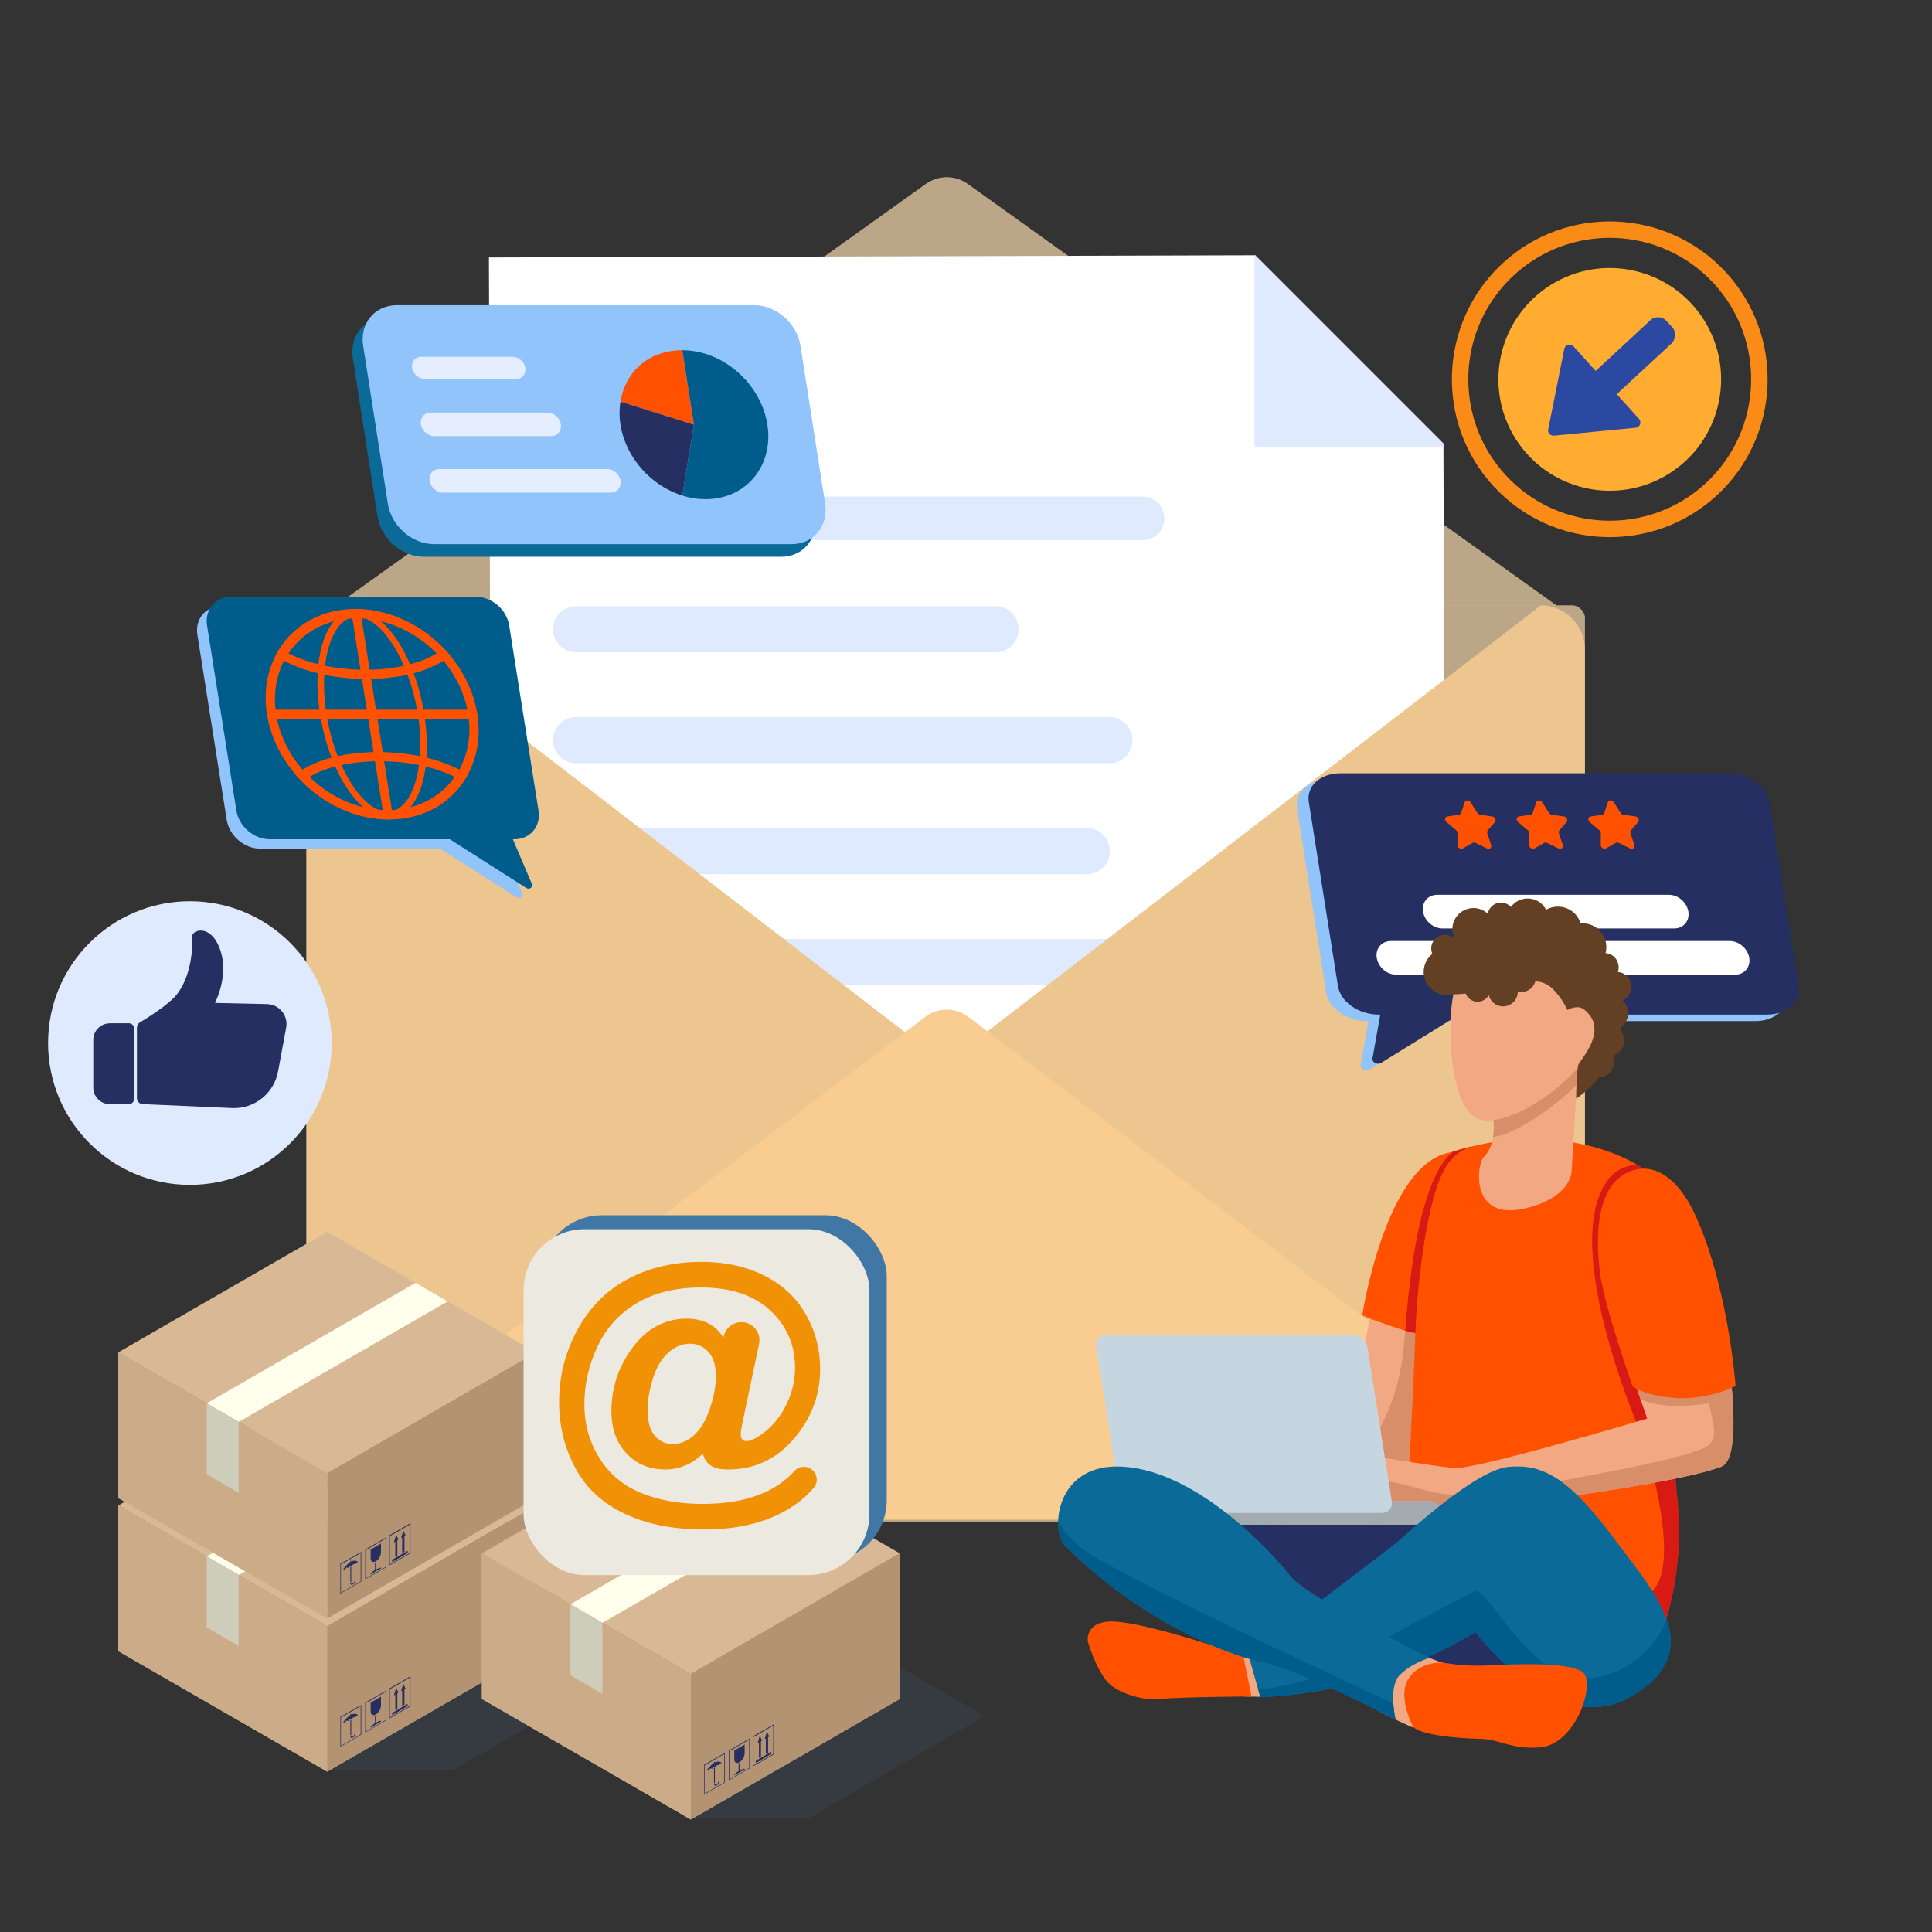 <?xml version="1.0" encoding="UTF-8"?>
<svg xmlns="http://www.w3.org/2000/svg" version="1.1" xmlns:xlink="http://www.w3.org/1999/xlink" viewBox="0 0 512 512">
  <rect x="0" y="0" width="512" height="512" fill="#333333" stroke="none"/>
  <defs>
    <style>
      .cls-1 {
        fill: #ff5100;
      }

      .cls-2 {
        fill: #4e85c4;
      }

      .cls-2, .cls-3 {
        opacity: .1;
      }

      .cls-2, .cls-3, .cls-4, .cls-5 {
        isolation: isolate;
      }

      .cls-6 {
        fill: #0b6a98;
      }

      .cls-7 {
        fill: #cdcdb9;
      }

      .cls-8 {
        fill: #92c4fc;
      }

      .cls-9 {
        fill: #2c49a2;
      }

      .cls-10 {
        fill: #4177a5;
      }

      .cls-11 {
        fill: #fff;
      }

      .cls-12 {
        fill: #ccac88;
      }

      .cls-13 {
        fill: #ece9e0;
      }

      .cls-14 {
        fill: #ffac31;
      }

      .cls-15 {
        fill: #f2a983;
      }

      .cls-16 {
        fill: #252f61;
      }

      .cls-17 {
        fill: #c6d6e0;
      }

      .cls-18 {
        fill: #d88f69;
      }

      .cls-19 {
        clip-path: url(#clippath-1);
      }

      .cls-20 {
        fill: #f9cd91;
      }

      .cls-3, .cls-4, .cls-21 {
        fill: gray;
      }

      .cls-22 {
        fill: #b39372;
      }

      .cls-23 {
        fill: #e0eaff;
      }

      .cls-4, .cls-5 {
        opacity: .5;
      }

      .cls-24 {
        fill: #e4eeff;
      }

      .cls-25 {
        fill: #005d8b;
      }

      .cls-26 {
        fill: #f19106;
      }

      .cls-27 {
        fill: #634024;
      }

      .cls-28 {
        fill: #ffffeb;
      }

      .cls-29 {
        fill: #d91913;
      }

      .cls-30 {
        fill: #d9b995;
      }

      .cls-31 {
        clip-path: url(#clippath);
      }

      .cls-32 {
        fill: #fa8b17;
      }
    </style>
    <clipPath id="clippath">
      <path class="cls-17" d="M314.03,397.87h64.93c1.69,0,3.07,1.38,3.07,3.07h0c0,1.69-1.38,3.07-3.07,3.07h-64.93c-1.69,0-3.07-1.38-3.07-3.07h0c0-1.69,1.38-3.07,3.07-3.07Z"/>
    </clipPath>
    <clipPath id="clippath-1">
      <path class="cls-21" d="M314.03,397.87h64.93c1.69,0,3.07,1.38,3.07,3.07h0c0,1.69-1.38,3.07-3.07,3.07h-64.93c-1.69,0-3.07-1.38-3.07-3.07h0c0-1.69,1.38-3.07,3.07-3.07Z"/>
    </clipPath>
  </defs>
  <!-- Generator: Adobe Illustrator 28.6.0, SVG Export Plug-In . SVG Version: 1.2.0 Build 709)  -->
  <g>
    <g id="Livello_1">
      <g>
        <path class="cls-20" d="M409.9,183.14H91.33l-2.91-22.22L245.14,48.93c3.42-2.59,8.15-2.59,11.56.01l155.77,111.51-2.57,22.68Z"/>
        <path class="cls-4" d="M409.9,183.14H91.33l-2.91-22.22L245.14,48.93c3.42-2.59,8.15-2.59,11.56.01l155.77,111.51-2.57,22.68Z"/>
        <rect class="cls-20" x="81.23" y="160.46" width="338.77" height="242.77" rx="3.25" ry="3.25"/>
        <rect class="cls-4" x="81.23" y="160.46" width="338.77" height="242.77" rx="3.25" ry="3.25"/>
        <g>
          <polygon class="cls-11" points="332.63 67.65 129.57 68.23 130.58 396.32 383.38 395.58 382.52 117.55 332.63 67.65"/>
          <g>
            <path class="cls-23" d="M263.83,172.87h-111.16c-3.37,0-6.11-2.74-6.11-6.11h0c0-3.37,2.74-6.11,6.11-6.11h111.16c3.37,0,6.11,2.74,6.11,6.11h0c0,3.37-2.74,6.11-6.11,6.11Z"/>
            <path class="cls-23" d="M288.02,231.67h-135.36c-3.37,0-6.11-2.74-6.11-6.11h0c0-3.37,2.74-6.11,6.11-6.11h135.36c3.37,0,6.11,2.74,6.11,6.11h0c0,3.37-2.74,6.11-6.11,6.11Z"/>
            <path class="cls-23" d="M317.3,261.07h-164.64c-3.37,0-6.11-2.74-6.11-6.11h0c0-3.37,2.74-6.11,6.11-6.11h164.64c3.37,0,6.11,2.74,6.11,6.11h0c0,3.37-2.74,6.11-6.11,6.11Z"/>
            <path class="cls-23" d="M302.82,143.13h-150.49c-3.19,0-5.77-2.58-5.77-5.77h0c0-3.19,2.58-5.77,5.77-5.77h150.49c3.19,0,5.77,2.58,5.77,5.77h0c0,3.19-2.58,5.77-5.77,5.77Z"/>
            <path class="cls-23" d="M294.01,202.27h-141.34c-3.37,0-6.11-2.74-6.11-6.11h0c0-3.37,2.74-6.11,6.11-6.11h141.34c3.37,0,6.11,2.74,6.11,6.11h0c0,3.37-2.74,6.11-6.11,6.11Z"/>
            <path class="cls-23" d="M317.3,349.26h-164.64c-3.37,0-6.11-2.74-6.11-6.11h0c0-3.37,2.74-6.11,6.11-6.11h164.64c3.37,0,6.11,2.74,6.11,6.11h0c0,3.37-2.74,6.11-6.11,6.11Z"/>
            <path class="cls-23" d="M302.82,290.12h-150.49c-3.19,0-5.77-2.58-5.77-5.77h0c0-3.19,2.58-5.77,5.77-5.77h150.49c3.19,0,5.77,2.58,5.77,5.77h0c0,3.19-2.58,5.77-5.77,5.77Z"/>
            <path class="cls-23" d="M294.01,319.86h-141.34c-3.37,0-6.11-2.74-6.11-6.11h0c0-3.37,2.74-6.11,6.11-6.11h141.34c3.37,0,6.11,2.74,6.11,6.11h0c0,3.37-2.74,6.11-6.11,6.11Z"/>
          </g>
          <polygon class="cls-23" points="382.52 117.55 332.63 67.65 332.47 67.65 332.47 118.4 382.53 118.4 382.52 117.55"/>
        </g>
        <g>
          <path class="cls-20" d="M408.33,403.23l-157.71-121.39,157.71-121.39c6.45,0,11.67,5.23,11.67,11.67v219.43c0,6.45-5.23,11.67-11.67,11.67Z"/>
          <path class="cls-3" d="M408.33,403.23l-157.71-121.39,157.71-121.39c6.45,0,11.67,5.23,11.67,11.67v219.43c0,6.45-5.23,11.67-11.67,11.67Z"/>
        </g>
        <path class="cls-20" d="M92.9,403.23l154.53-118.93c1.61-1.24,1.61-3.67,0-4.9l-154.53-118.93c-6.45,0-11.67,5.23-11.67,11.67v219.43c0,6.45,5.23,11.67,11.67,11.67Z"/>
        <path class="cls-3" d="M92.9,403.23l154.53-118.93c1.61-1.24,1.61-3.67,0-4.9l-154.53-118.93c-6.45,0-11.67,5.23-11.67,11.67v219.43c0,6.45,5.23,11.67,11.67,11.67Z"/>
        <path class="cls-20" d="M408.76,402.75H92.47c-5.54,0-10.03-4.49-10.03-10.03l162.74-123.22c3.4-2.57,8.09-2.57,11.48.01l162.13,123.21c0,5.54-4.49,10.03-10.03,10.03Z"/>
      </g>
      <g>
        <polygon class="cls-15" points="364.69 340.95 356.68 381.76 378.34 391.5 382.8 369.13 383.01 341.05 364.69 340.95"/>
        <path class="cls-18" d="M374.45,332.46l-2.58,25.65c-.87,8.63-3.76,16.93-8.45,24.23l-5.44,8.47,31.36,4.63,1.7-22.75-3.22-27.89-13.37-12.34Z"/>
        <path class="cls-1" d="M385.97,355.17s17.34-51.73,3.85-51.26c-.72.02-4.82,1.35-5.82,1.55-1.84.36-3.55,1.15-5.14,2.28-12.16,8.64-17.21,36.87-17.81,40.48-.04.22.08.44.29.53,2.27.93,14.9,5.94,23.3,6.32l1.34.1Z"/>
      </g>
      <path class="cls-29" d="M386.27,354.27c.06-.18.13-.39.2-.62.02-.05.03-.1.05-.15.02-.07.04-.14.07-.21.03-.09.06-.18.09-.28.02-.07.05-.15.07-.22.03-.09.06-.19.09-.29.03-.09.06-.19.09-.29.03-.1.06-.19.09-.3.03-.1.06-.2.09-.3.03-.11.07-.22.1-.33.03-.11.07-.22.1-.33.04-.12.07-.23.11-.35.03-.11.07-.23.1-.34.04-.12.08-.25.11-.38.04-.12.07-.24.11-.37.04-.13.08-.27.12-.41.04-.12.07-.24.11-.36.05-.15.09-.31.14-.46.04-.12.07-.24.11-.36.05-.17.1-.35.16-.53.03-.11.06-.21.09-.32.07-.26.15-.52.23-.78.02-.09.05-.17.07-.26.07-.26.15-.52.22-.78.03-.1.06-.2.08-.3.06-.22.12-.44.19-.66.03-.12.07-.25.1-.37.06-.2.11-.41.17-.61.04-.14.08-.28.11-.42.05-.2.11-.39.16-.59.04-.15.08-.29.12-.44.05-.2.11-.4.16-.6.04-.15.08-.3.12-.45.05-.2.11-.41.16-.61.04-.16.08-.31.12-.47.05-.2.1-.4.16-.6.04-.16.08-.33.13-.49.05-.2.1-.41.16-.61.04-.16.08-.33.12-.49.05-.21.11-.43.16-.64.04-.16.08-.31.12-.47.06-.23.11-.46.17-.69.04-.15.07-.29.11-.44.06-.26.13-.53.19-.8.03-.12.06-.23.08-.35.09-.38.18-.76.27-1.15.01-.07.03-.13.04-.2.07-.32.14-.64.22-.96.03-.14.06-.27.09-.41.05-.25.11-.5.16-.75.03-.16.07-.31.1-.47.05-.23.1-.46.15-.7.03-.16.07-.33.1-.49.05-.23.09-.45.14-.68.03-.16.06-.33.1-.49.04-.22.09-.45.13-.67.03-.17.06-.33.09-.5.04-.22.08-.44.12-.66.03-.17.06-.34.09-.5.04-.22.08-.44.11-.65.03-.16.06-.33.08-.49.04-.22.07-.44.11-.66.03-.16.05-.32.08-.48.04-.23.07-.45.1-.68.02-.15.05-.3.07-.45.03-.24.07-.48.1-.72.02-.13.04-.26.05-.39.04-.29.07-.57.11-.85.01-.08.02-.17.03-.25.04-.36.08-.72.12-1.08,0-.09.02-.18.03-.26.03-.27.05-.53.08-.79.01-.13.02-.25.03-.37.02-.22.04-.44.05-.66,0-.14.02-.27.03-.41.01-.2.03-.4.04-.6,0-.14.01-.28.02-.42,0-.19.02-.38.02-.57,0-.14,0-.28,0-.41,0-.18,0-.36,0-.54,0-.14,0-.27,0-.41,0-.18,0-.35,0-.52,0-.13,0-.26,0-.39,0-.17-.01-.34-.02-.5,0-.13-.01-.25-.02-.38-.01-.17-.02-.33-.04-.49,0-.12-.02-.24-.03-.35-.02-.16-.03-.32-.05-.48-.01-.11-.02-.22-.04-.32-.02-.17-.05-.33-.08-.49-.01-.09-.03-.18-.04-.27-.04-.21-.08-.42-.13-.62,0-.03-.01-.07-.02-.1-.05-.23-.11-.46-.18-.67-.02-.06-.04-.12-.06-.19-.05-.15-.1-.3-.15-.44-.03-.08-.06-.15-.09-.22-.05-.12-.1-.24-.15-.36-.04-.08-.07-.15-.11-.22-.05-.1-.11-.21-.16-.31-.04-.07-.09-.14-.13-.21-.06-.09-.12-.18-.18-.27-.05-.07-.1-.13-.15-.19-.06-.08-.13-.16-.2-.23-.05-.06-.11-.11-.16-.17-.07-.07-.14-.13-.22-.2-.06-.05-.12-.1-.18-.14-.08-.06-.16-.11-.24-.16-.06-.04-.12-.08-.19-.11-.09-.05-.18-.09-.27-.13-.07-.03-.13-.06-.2-.09-.1-.04-.2-.07-.3-.09-.07-.02-.13-.04-.2-.06-.12-.03-.24-.04-.36-.06-.06,0-.12-.02-.18-.03-.19-.02-.38-.02-.59-.02-.55.02-3.08.8-4.69,1.26-4.25,3.23-10.2,13.81-12.74,47.47,4.47,1.1,7.35,1.69,11.06,2.35.41.04.81.07,1.2.08l1.27.1c.06-.15.18-.45.36-.9Z"/>
      <g>
        <g>
          <path class="cls-6" d="M207.01,147.55h-94.69c-5.86,0-11.36-4.81-12.28-10.75l-6.54-41.83c-.93-5.94,3.07-10.75,8.92-10.75h94.69c5.86,0,11.36,4.81,12.28,10.75l6.54,41.83c.93,5.94-3.07,10.75-8.92,10.75Z"/>
          <path class="cls-8" d="M209.75,144.21h-94.69c-5.86,0-11.36-4.81-12.28-10.75l-6.54-41.83c-.93-5.94,3.07-10.75,8.92-10.75h94.69c5.86,0,11.36,4.81,12.28,10.75l6.54,41.83c.93,5.94-3.07,10.75-8.92,10.75Z"/>
          <g>
            <g>
              <path class="cls-24" d="M161.86,130.55h-44.43c-1.7,0-3.29-1.4-3.56-3.12h0c-.27-1.72.89-3.12,2.59-3.12h44.43c1.7,0,3.29,1.4,3.56,3.12h0c.27,1.72-.89,3.12-2.59,3.12Z"/>
              <path class="cls-24" d="M136.77,100.43h-24.21c-1.6,0-3.11-1.32-3.36-2.94h0c-.25-1.63.84-2.94,2.44-2.94h24.21c1.6,0,3.11,1.32,3.36,2.94h0c.25,1.63-.84,2.94-2.44,2.94Z"/>
              <path class="cls-24" d="M146.03,115.58h-30.93c-1.7,0-3.29-1.4-3.56-3.12h0c-.27-1.72.89-3.12,2.59-3.12h30.93c1.7,0,3.29,1.4,3.56,3.12h0c.27,1.72-.89,3.12-2.59,3.12Z"/>
            </g>
            <g>
              <path class="cls-1" d="M183.9,112.55l-19.47-6.1c1.36-8.29,7.78-13.64,16.39-13.64l3.08,19.74Z"/>
              <path class="cls-16" d="M183.9,112.55l-3.08,18.77c-10.75-3.37-18.09-14.5-16.39-24.87h0l19.47,6.1Z"/>
              <path class="cls-25" d="M183.9,112.55l-3.08-19.74c10.75,0,20.85,8.84,22.55,19.74,1.7,10.9-5.63,19.74-16.39,19.74-2.15,0-4.02-.29-6.17-.97l3.08-18.77Z"/>
            </g>
          </g>
        </g>
        <g>
          <g>
            <path class="cls-8" d="M352.06,206.66h103c5.27,0,10.07,3.39,10.73,7.58l7.73,48.78c.66,4.19-3.07,7.58-8.33,7.58h-81.61l-20.72,12.82c-.94.58-2.44-.18-2.27-1.15l2.08-11.67h-.49c-5.27,0-10.07-3.39-10.73-7.58l-7.73-48.78c-.66-4.19,3.07-7.58,8.33-7.58Z"/>
            <path class="cls-16" d="M355.18,204.93h103c5.27,0,10.07,3.39,10.73,7.58l7.73,48.78c.66,4.19-3.07,7.58-8.33,7.58h-81.61l-20.72,12.82c-.94.58-2.44-.18-2.27-1.15l2.08-11.67h-.49c-5.27,0-10.07-3.39-10.73-7.58l-7.73-48.78c-.66-4.19,3.07-7.58,8.33-7.58Z"/>
            <g>
              <path class="cls-11" d="M459.81,258.3h-89.79c-2.46,0-4.78-2-5.17-4.46h0c-.39-2.46,1.29-4.46,3.76-4.46h89.79c2.46,0,4.78,2,5.17,4.46h0c.39,2.46-1.29,4.46-3.76,4.46Z"/>
              <path class="cls-11" d="M443.67,246.05h-61.38c-2.46,0-4.78-2-5.17-4.46h0c-.39-2.46,1.29-4.46,3.76-4.46h61.38c2.46,0,4.78,2,5.17,4.46h0c.39,2.46-1.29,4.46-3.76,4.46Z"/>
            </g>
          </g>
          <g>
            <path class="cls-1" d="M389.7,212.61l1.84,2.83c.17.26.44.43.73.48l3.19.45c.73.1,1.15.98.72,1.48l-1.91,2.2c-.17.2-.22.49-.13.77l1.03,3.11c.23.71-.42,1.25-1.11.92l-3.03-1.47c-.27-.13-.58-.13-.81,0l-2.56,1.47c-.58.33-1.41-.21-1.4-.92l.04-3.11c0-.28-.14-.57-.37-.77l-2.61-2.2c-.59-.5-.45-1.38.25-1.48l3.05-.45c.28-.04.49-.22.58-.48l.95-2.83c.22-.65,1.14-.65,1.56,0Z"/>
            <path class="cls-1" d="M408.68,212.61l1.84,2.83c.17.26.44.43.73.48l3.19.45c.73.1,1.15.98.72,1.48l-1.91,2.2c-.17.2-.22.49-.13.77l1.03,3.11c.23.71-.42,1.25-1.11.92l-3.03-1.47c-.27-.13-.58-.13-.81,0l-2.56,1.47c-.58.33-1.41-.21-1.4-.92l.04-3.11c0-.28-.14-.57-.37-.77l-2.61-2.2c-.59-.5-.45-1.38.25-1.48l3.05-.45c.28-.04.49-.22.58-.48l.95-2.83c.22-.65,1.14-.65,1.56,0Z"/>
            <path class="cls-1" d="M427.65,212.61l1.84,2.83c.17.26.44.43.73.48l3.19.45c.73.1,1.15.98.72,1.48l-1.91,2.2c-.17.2-.22.49-.13.77l1.03,3.11c.23.71-.42,1.25-1.11.92l-3.03-1.47c-.27-.13-.58-.13-.81,0l-2.56,1.47c-.58.33-1.41-.21-1.4-.92l.04-3.11c0-.28-.14-.57-.37-.77l-2.61-2.2c-.59-.5-.45-1.38.25-1.48l3.05-.45c.28-.04.49-.22.58-.48l.95-2.83c.22-.65,1.14-.65,1.56,0Z"/>
          </g>
        </g>
        <g>
          <path class="cls-8" d="M123.56,160.62H58.72c-4.21,0-7.08,3.41-6.41,7.62l7.77,49.03c.67,4.21,4.62,7.62,8.83,7.62h47.74l20.22,12.89c.92.58,1.9-.18,1.48-1.16l-5-11.73-.96-56.65c-.67-4.21-4.62-7.62-8.83-7.62Z"/>
          <path class="cls-25" d="M126.11,158.14H61.28c-4.21,0-7.08,3.41-6.41,7.62l7.77,49.03c.67,4.21,4.62,7.62,8.83,7.62h47.74l20.22,12.89c.92.58,1.9-.18,1.48-1.16l-5-11.73h.39c4.21,0,7.08-3.41,6.41-7.62l-7.77-49.03c-.67-4.21-4.62-7.62-8.83-7.62Z"/>
          <g>
            <path class="cls-1" d="M103.04,217.15c-15.37,0-29.86-12.51-32.29-27.88-2.43-15.37,8.09-27.88,23.46-27.88s29.86,12.51,32.29,27.88c2.43,15.37-8.09,27.88-23.46,27.88ZM94.6,163.83c-14.03,0-23.64,11.42-21.42,25.45,2.22,14.03,15.45,25.45,29.48,25.45s23.64-11.42,21.42-25.45c-2.22-14.03-15.45-25.45-29.48-25.45Z"/>
            <path class="cls-1" d="M102.99,216.79c-7.74,0-15.71-12.08-18.16-27.51-2.44-15.43,1.7-27.51,9.44-27.51s15.71,12.08,18.16,27.51c2.44,15.43-1.7,27.51-9.44,27.51ZM94.54,163.46c-6.56,0-10.24,11.82-8.02,25.82s9.63,25.82,16.2,25.82,10.23-11.82,8.02-25.82-9.63-25.82-16.2-25.82Z"/>
            <path class="cls-1" d="M97.15,179.93c-8.78,0-17.16-1.99-22.99-5.46l-1.18-.7.6-1.03c4.12-7.09,11.83-11.33,20.64-11.33s17.86,4.23,24.23,11.33l.93,1.03-.96.7c-4.73,3.47-12.48,5.46-21.26,5.46ZM76.41,173.12c5.29,2.75,12.77,4.38,20.36,4.38s14.55-1.62,18.97-4.38c-5.74-5.84-13.54-9.29-21.13-9.29s-14.3,3.45-18.19,9.29Z"/>
            <path class="cls-1" d="M103.04,217.15c-8.7,0-17.37-3.95-23.79-10.85l-.99-1.06,1.02-.71c4.76-3.32,12.39-5.23,20.93-5.23s16.78,1.91,22.59,5.23l1.25.71-.65,1.06c-4.23,6.9-11.65,10.85-20.35,10.85ZM81.99,205.89c5.74,5.63,13.19,8.83,20.67,8.83s13.92-3.2,17.87-8.83c-5.3-2.65-12.46-4.16-19.93-4.16s-14.16,1.51-18.62,4.16Z"/>
            <path class="cls-1" d="M103.04,217.15c-.67,0-1.3-.54-1.41-1.21l-8.45-53.33c-.11-.67.35-1.21,1.02-1.21s1.3.54,1.41,1.21l8.45,53.33c.11.67-.35,1.21-1.02,1.21Z"/>
            <path class="cls-1" d="M125.48,190.49h-53.33c-.67,0-1.3-.54-1.41-1.21-.11-.67.35-1.21,1.02-1.21h53.33c.67,0,1.3.54,1.41,1.21.11.67-.35,1.21-1.02,1.21Z"/>
          </g>
        </g>
      </g>
      <g>
        <g>
          <g>
            <path class="cls-1" d="M436.52,310.49s-11.4-9.61-34.1-8.53c-4.73.22-8.98,1.02-12.28,1.85-4.23,1.07-6.92,4.59-8.57,8.63-3.58,8.72-6.04,27.31-6.5,41.39-.26,7.81-.9,20.87-2.28,49.07-1.57,32.13,68.37,27.42,68.37,27.42h0c3.39-10.71,4.52-22,3.31-33.17l-7.95-86.67Z"/>
            <path class="cls-29" d="M444.47,397.16l-7.95-86.67s-.94-.79-2.82-1.9c-2,.35-5.04.86-7.34,3.76-13.83,17.45,9.16,69.13,9.16,69.13,0,0,10.55,32.44,2.34,40.15-2.88,2.7-2.68,6.51-8.21,10.83,3.64-.05,11.52-2.13,11.52-2.13,3.39-10.71,4.52-22,3.31-33.17Z"/>
          </g>
          <g>
            <path class="cls-15" d="M429.02,354.22l7.49,21.67s0,.05-.03.06c-1.51.45-45.51,13.58-51.05,13.09-5.64-.5-21.56-3.15-21.56-3.15l-5.14,12.61,12.45.79,8.99,1.5c.3.13.62.18.95.14,5.75-.64,60.52-6.83,74.98-12.22,8.46-3.15-1.97-52.15-2.8-55.3-.83-3.15-24.28,20.81-24.28,20.81Z"/>
            <path class="cls-18" d="M458.79,366.44c-1.42-.95-2.88-1.23-4.25-.24-5.11,3.69,3.11,13.56-2.07,17.01-5.18,3.46-35.3,8.5-45.82,10.47-10.52,1.97-18.39,3.35-25.69,1.97-7.3-1.38-15.38-5.09-17.73-2.03-.79,1.04-1.56,2.95-2.24,5.02l10.19.65,8.99,1.5c.3.13.62.18.95.14,5.75-.64,60.52-6.83,74.98-12.22,3.65-1.36,3.78-11.23,2.69-22.28Z"/>
            <path class="cls-18" d="M453.3,333.42c-.83-3.15-24.28,20.81-24.28,20.81l5.75,16.62c7.72,3.43,20.01.9,24.38-.17-1.06-15.4-5.33-35.29-5.85-37.26Z"/>
            <path class="cls-1" d="M432.65,367.4s-7.65-21.78-8.64-30.01c-1.45-11.98-.29-23.48,7.75-26.88,7.03-2.97,13.29,2.63,17.14,10.73,9.01,18.95,11.04,45.67,11.04,45.99s-7.24,3.51-14.66,3.29c-9.08-.27-12.63-3.12-12.63-3.12Z"/>
          </g>
        </g>
        <g>
          <path class="cls-15" d="M418.37,279.55l-1.9,31.08s-.23,6.68-12.07,9.55c-15.12,3.66-13-11.85-11.21-13.53,3.95-3.71,2.38-11.63,2.38-11.63l22.81-15.48Z"/>
          <path class="cls-18" d="M395.67,301.31c5.74-.6,16.06-7.71,22.22-13.89l.41-6.74-22.74,14.34s.61,3.07.11,6.29Z"/>
          <path class="cls-15" d="M424.41,271.46c-2.87,14.04-24.95,28.14-32.68,25.04-4.9-1.96-7.89-12.71-7.25-27.03.64-14.17,6.79-21.51,21.82-22.03,9.37-.32,20.98,9.98,18.11,24.01Z"/>
          <path class="cls-27" d="M432.35,261.9c.23-2.15-1.33-4.07-3.47-4.3-.04,0-.07,0-.11,0,.48-1.5.05-3.2-1.25-4.24-.6-.48-1.3-.69-2-.77,0,0-.01-.02-.02-.02.63-2.52-.31-5.26-2.58-6.81-1.24-.84-2.66-1.16-4.04-1.05-.41-1.32-1.23-2.53-2.47-3.36-2.07-1.4-4.65-1.4-6.69-.26-.41-.79-.99-1.49-1.77-2.03-2.46-1.67-5.79-1.08-7.54,1.29-.64-.68-1.55-1.12-2.56-1.15-1.79-.05-3.24,1.24-3.59,2.93-.96-.88-2.22-1.45-3.62-1.48-3.1-.08-5.67,2.37-5.75,5.46-.03,1,.23,1.93.67,2.76-.53-.56-1.24-.97-2.06-1.11-1.99-.32-3.85,1.04-4.17,3.02-.11.7,0,1.39.25,2-1.35,1.1-2.24,2.74-2.29,4.61-.09,3.41,2.61,6.24,6.02,6.33.57.01,1.12-.08,1.65-.21,1.03,0,2.21-.07,3.48-.2.48,1.24,1.66,2.13,3.07,2.16,1.31.03,2.43-.7,3.02-1.78.4,1.68,1.88,2.96,3.69,3.01,2.16.05,3.95-1.65,4.01-3.81,0-.03,0-.06,0-.09,1.53.36,3.19-.22,4.13-1.6.24-.35.39-.72.5-1.11,1.72,0,3.36.71,4.63,1.97,1.69,1.68,2.93,3.59,3.9,5.59,1.55-.85,3.27-1.05,4.43-.12,6.03,4.82.49,11.59-1.43,14.37-.59.85-.71,9.23-.71,9.23,1.28-.84,3.76-2.67,6.15-5.63,2.02-.14,3.7-1.7,3.92-3.78.07-.68-.04-1.34-.27-1.94.77-.24,1.48-.71,2.03-1.39,1.3-1.62,1.22-3.89-.09-5.41.04-.25.1-.5.14-.76,1.02-.75,1.75-1.9,1.89-3.26.16-1.51-.43-2.92-1.46-3.89,1.27-.54,2.22-1.71,2.38-3.17Z"/>
        </g>
      </g>
      <g>
        <path class="cls-16" d="M311.95,398.44s15.37,2.27,45.04,2.51c29.67.24,47.62-2.55,58.3,0,6.01,1.43-11.94,48.64-11.94,48.64l-56.4-11.78-35.99-39.38h1Z"/>
        <g>
          <g>
            <path class="cls-17" d="M314.03,397.87h64.93c1.69,0,3.07,1.38,3.07,3.07h0c0,1.69-1.38,3.07-3.07,3.07h-64.93c-1.69,0-3.07-1.38-3.07-3.07h0c0-1.69,1.38-3.07,3.07-3.07Z"/>
            <g class="cls-31">
              <path class="cls-17" d="M310.96,404.02v-6.15,6.15Z"/>
              <rect class="cls-17" x="310.96" y="397.87" width=".81" height="6.15"/>
              <rect class="cls-17" x="311.77" y="397.87" width=".81" height="6.15"/>
              <rect class="cls-17" x="312.57" y="397.87" width=".81" height="6.15"/>
              <rect class="cls-17" x="313.38" y="397.87" width=".81" height="6.15"/>
              <rect class="cls-17" x="314.19" y="397.87" width=".81" height="6.15"/>
              <rect class="cls-17" x="315" y="397.87" width=".81" height="6.15"/>
              <rect class="cls-17" x="315.8" y="397.87" width=".81" height="6.15"/>
              <rect class="cls-17" x="316.61" y="397.87" width=".81" height="6.15"/>
              <rect class="cls-17" x="317.42" y="397.87" width=".81" height="6.15"/>
              <rect class="cls-17" x="318.23" y="397.87" width=".81" height="6.15"/>
              <rect class="cls-17" x="319.04" y="397.87" width=".81" height="6.15"/>
              <rect class="cls-17" x="319.84" y="397.87" width=".81" height="6.15"/>
              <rect class="cls-17" x="320.65" y="397.87" width=".81" height="6.15"/>
              <rect class="cls-17" x="321.46" y="397.87" width=".81" height="6.15"/>
              <rect class="cls-17" x="322.27" y="397.87" width=".81" height="6.15"/>
              <rect class="cls-17" x="323.07" y="397.87" width=".81" height="6.15"/>
              <rect class="cls-17" x="323.88" y="397.87" width=".81" height="6.15"/>
              <rect class="cls-17" x="324.69" y="397.87" width=".81" height="6.15"/>
              <rect class="cls-17" x="325.5" y="397.87" width=".81" height="6.15"/>
              <rect class="cls-17" x="326.3" y="397.87" width=".81" height="6.15"/>
              <rect class="cls-17" x="327.11" y="397.87" width=".81" height="6.15"/>
              <rect class="cls-17" x="327.92" y="397.87" width=".81" height="6.15"/>
              <rect class="cls-17" x="328.73" y="397.87" width=".81" height="6.15"/>
              <rect class="cls-17" x="329.54" y="397.87" width=".81" height="6.15"/>
              <rect class="cls-17" x="330.34" y="397.87" width=".81" height="6.15"/>
              <rect class="cls-17" x="331.15" y="397.87" width=".81" height="6.15"/>
              <rect class="cls-17" x="331.96" y="397.87" width=".81" height="6.15"/>
              <rect class="cls-17" x="332.77" y="397.87" width=".81" height="6.15"/>
              <rect class="cls-17" x="333.57" y="397.87" width=".81" height="6.15"/>
              <rect class="cls-17" x="334.38" y="397.87" width=".81" height="6.15"/>
              <rect class="cls-17" x="335.19" y="397.87" width=".81" height="6.15"/>
              <rect class="cls-17" x="336" y="397.87" width=".81" height="6.15"/>
              <rect class="cls-17" x="336.8" y="397.87" width=".81" height="6.15"/>
              <rect class="cls-17" x="337.61" y="397.87" width=".81" height="6.15"/>
              <rect class="cls-17" x="338.42" y="397.87" width=".81" height="6.15"/>
              <rect class="cls-17" x="339.23" y="397.87" width=".81" height="6.15"/>
              <rect class="cls-17" x="340.04" y="397.87" width=".81" height="6.15"/>
              <rect class="cls-17" x="340.84" y="397.87" width=".81" height="6.15"/>
              <rect class="cls-17" x="341.65" y="397.87" width=".81" height="6.15"/>
              <rect class="cls-17" x="342.46" y="397.87" width=".81" height="6.15"/>
              <rect class="cls-17" x="343.27" y="397.87" width=".81" height="6.15"/>
              <rect class="cls-17" x="344.07" y="397.87" width=".81" height="6.15"/>
              <rect class="cls-17" x="344.88" y="397.87" width=".81" height="6.15"/>
              <rect class="cls-17" x="345.69" y="397.87" width=".81" height="6.15"/>
              <rect class="cls-17" x="346.5" y="397.87" width=".81" height="6.15"/>
              <rect class="cls-17" x="347.3" y="397.87" width=".81" height="6.15"/>
              <rect class="cls-17" x="348.11" y="397.87" width=".81" height="6.15"/>
              <rect class="cls-17" x="348.92" y="397.87" width=".81" height="6.15"/>
              <rect class="cls-17" x="349.73" y="397.87" width=".81" height="6.15"/>
              <rect class="cls-17" x="350.54" y="397.87" width=".81" height="6.15"/>
              <rect class="cls-17" x="351.34" y="397.87" width=".81" height="6.15"/>
              <rect class="cls-17" x="352.15" y="397.87" width=".81" height="6.15"/>
              <rect class="cls-17" x="352.96" y="397.87" width=".81" height="6.15"/>
              <rect class="cls-17" x="353.77" y="397.87" width=".81" height="6.15"/>
              <rect class="cls-17" x="354.57" y="397.87" width=".81" height="6.15"/>
              <rect class="cls-17" x="355.38" y="397.87" width=".81" height="6.15"/>
              <rect class="cls-17" x="356.19" y="397.87" width=".81" height="6.15"/>
              <rect class="cls-17" x="357" y="397.87" width=".81" height="6.15"/>
              <rect class="cls-17" x="357.8" y="397.87" width=".81" height="6.15"/>
              <rect class="cls-17" x="358.61" y="397.87" width=".81" height="6.15"/>
              <rect class="cls-17" x="359.42" y="397.87" width=".81" height="6.15"/>
              <rect class="cls-17" x="360.23" y="397.87" width=".81" height="6.15"/>
              <rect class="cls-17" x="361.04" y="397.87" width=".81" height="6.15"/>
              <rect class="cls-17" x="361.84" y="397.87" width=".81" height="6.15"/>
              <rect class="cls-17" x="362.65" y="397.87" width=".81" height="6.15"/>
              <rect class="cls-17" x="363.46" y="397.87" width=".81" height="6.15"/>
              <rect class="cls-17" x="364.27" y="397.87" width=".81" height="6.15"/>
              <rect class="cls-17" x="365.07" y="397.87" width=".81" height="6.15"/>
              <rect class="cls-17" x="365.88" y="397.87" width=".81" height="6.15"/>
              <rect class="cls-17" x="366.69" y="397.87" width=".81" height="6.15"/>
              <rect class="cls-17" x="367.5" y="397.87" width=".81" height="6.15"/>
              <rect class="cls-17" x="368.3" y="397.87" width=".81" height="6.15"/>
              <rect class="cls-17" x="369.11" y="397.87" width=".81" height="6.15"/>
              <rect class="cls-17" x="369.92" y="397.87" width=".81" height="6.15"/>
              <rect class="cls-17" x="370.73" y="397.87" width=".81" height="6.15"/>
              <rect class="cls-17" x="371.53" y="397.87" width=".81" height="6.15"/>
              <rect class="cls-17" x="372.34" y="397.87" width=".81" height="6.15"/>
              <rect class="cls-17" x="373.15" y="397.87" width=".81" height="6.15"/>
              <rect class="cls-17" x="373.96" y="397.87" width=".81" height="6.15"/>
              <rect class="cls-17" x="374.77" y="397.87" width=".81" height="6.15"/>
              <rect class="cls-17" x="375.57" y="397.87" width=".81" height="6.15"/>
              <rect class="cls-17" x="376.38" y="397.87" width=".81" height="6.15"/>
              <rect class="cls-17" x="377.19" y="397.87" width=".81" height="6.15"/>
              <rect class="cls-17" x="378" y="397.87" width=".81" height="6.15"/>
              <rect class="cls-17" x="378.8" y="397.87" width=".81" height="6.15"/>
              <rect class="cls-17" x="379.61" y="397.87" width=".81" height="6.15"/>
              <rect class="cls-17" x="380.42" y="397.87" width=".81" height="6.15"/>
              <rect class="cls-17" x="381.23" y="397.87" width=".81" height="6.15"/>
              <path class="cls-17" d="M382.03,397.87v6.15-6.15Z"/>
            </g>
          </g>
          <g class="cls-5">
            <g>
              <path class="cls-21" d="M314.03,397.87h64.93c1.69,0,3.07,1.38,3.07,3.07h0c0,1.69-1.38,3.07-3.07,3.07h-64.93c-1.69,0-3.07-1.38-3.07-3.07h0c0-1.69,1.38-3.07,3.07-3.07Z"/>
              <g class="cls-19">
                <path class="cls-21" d="M310.96,404.02v-6.15,6.15Z"/>
                <rect class="cls-21" x="310.96" y="397.87" width=".81" height="6.15"/>
                <rect class="cls-21" x="311.77" y="397.87" width=".81" height="6.15"/>
                <rect class="cls-21" x="312.57" y="397.87" width=".81" height="6.15"/>
                <rect class="cls-21" x="313.38" y="397.87" width=".81" height="6.15"/>
                <rect class="cls-21" x="314.19" y="397.87" width=".81" height="6.15"/>
                <rect class="cls-21" x="315" y="397.87" width=".81" height="6.15"/>
                <rect class="cls-21" x="315.8" y="397.87" width=".81" height="6.15"/>
                <rect class="cls-21" x="316.61" y="397.87" width=".81" height="6.15"/>
                <rect class="cls-21" x="317.42" y="397.87" width=".81" height="6.15"/>
                <rect class="cls-21" x="318.23" y="397.87" width=".81" height="6.15"/>
                <rect class="cls-21" x="319.04" y="397.87" width=".81" height="6.15"/>
                <rect class="cls-21" x="319.84" y="397.87" width=".81" height="6.15"/>
                <rect class="cls-21" x="320.65" y="397.87" width=".81" height="6.15"/>
                <rect class="cls-21" x="321.46" y="397.87" width=".81" height="6.15"/>
                <rect class="cls-21" x="322.27" y="397.87" width=".81" height="6.15"/>
                <rect class="cls-21" x="323.07" y="397.87" width=".81" height="6.15"/>
                <rect class="cls-21" x="323.88" y="397.87" width=".81" height="6.15"/>
                <rect class="cls-21" x="324.69" y="397.87" width=".81" height="6.15"/>
                <rect class="cls-21" x="325.5" y="397.87" width=".81" height="6.15"/>
                <rect class="cls-21" x="326.3" y="397.87" width=".81" height="6.15"/>
                <rect class="cls-21" x="327.11" y="397.87" width=".81" height="6.15"/>
                <rect class="cls-21" x="327.92" y="397.87" width=".81" height="6.15"/>
                <rect class="cls-21" x="328.73" y="397.87" width=".81" height="6.15"/>
                <rect class="cls-21" x="329.54" y="397.87" width=".81" height="6.15"/>
                <rect class="cls-21" x="330.34" y="397.87" width=".81" height="6.15"/>
                <rect class="cls-21" x="331.15" y="397.87" width=".81" height="6.15"/>
                <rect class="cls-21" x="331.96" y="397.87" width=".81" height="6.15"/>
                <rect class="cls-21" x="332.77" y="397.87" width=".81" height="6.15"/>
                <rect class="cls-21" x="333.57" y="397.87" width=".81" height="6.15"/>
                <rect class="cls-21" x="334.38" y="397.87" width=".81" height="6.15"/>
                <rect class="cls-21" x="335.19" y="397.87" width=".81" height="6.15"/>
                <rect class="cls-21" x="336" y="397.87" width=".81" height="6.15"/>
                <rect class="cls-21" x="336.8" y="397.87" width=".81" height="6.15"/>
                <rect class="cls-21" x="337.61" y="397.87" width=".81" height="6.15"/>
                <rect class="cls-21" x="338.42" y="397.87" width=".81" height="6.15"/>
                <rect class="cls-21" x="339.23" y="397.87" width=".81" height="6.15"/>
                <rect class="cls-21" x="340.04" y="397.87" width=".81" height="6.15"/>
                <rect class="cls-21" x="340.84" y="397.87" width=".81" height="6.15"/>
                <rect class="cls-21" x="341.65" y="397.87" width=".81" height="6.15"/>
                <rect class="cls-21" x="342.46" y="397.87" width=".81" height="6.15"/>
                <rect class="cls-21" x="343.27" y="397.87" width=".81" height="6.15"/>
                <rect class="cls-21" x="344.07" y="397.87" width=".81" height="6.15"/>
                <rect class="cls-21" x="344.88" y="397.87" width=".81" height="6.15"/>
                <rect class="cls-21" x="345.69" y="397.87" width=".81" height="6.15"/>
                <rect class="cls-21" x="346.5" y="397.87" width=".81" height="6.15"/>
                <rect class="cls-21" x="347.3" y="397.87" width=".81" height="6.15"/>
                <rect class="cls-21" x="348.11" y="397.87" width=".81" height="6.15"/>
                <rect class="cls-21" x="348.92" y="397.87" width=".81" height="6.15"/>
                <rect class="cls-21" x="349.73" y="397.87" width=".81" height="6.15"/>
                <rect class="cls-21" x="350.54" y="397.87" width=".81" height="6.15"/>
                <rect class="cls-21" x="351.34" y="397.87" width=".81" height="6.15"/>
                <rect class="cls-21" x="352.15" y="397.87" width=".81" height="6.15"/>
                <rect class="cls-21" x="352.96" y="397.87" width=".81" height="6.15"/>
                <rect class="cls-21" x="353.77" y="397.87" width=".81" height="6.15"/>
                <rect class="cls-21" x="354.57" y="397.87" width=".81" height="6.15"/>
                <rect class="cls-21" x="355.38" y="397.87" width=".81" height="6.15"/>
                <rect class="cls-21" x="356.19" y="397.87" width=".81" height="6.15"/>
                <rect class="cls-21" x="357" y="397.87" width=".81" height="6.15"/>
                <rect class="cls-21" x="357.8" y="397.87" width=".81" height="6.15"/>
                <rect class="cls-21" x="358.61" y="397.87" width=".81" height="6.15"/>
                <rect class="cls-21" x="359.42" y="397.87" width=".81" height="6.15"/>
                <rect class="cls-21" x="360.23" y="397.87" width=".81" height="6.15"/>
                <rect class="cls-21" x="361.04" y="397.87" width=".81" height="6.15"/>
                <rect class="cls-21" x="361.84" y="397.87" width=".81" height="6.15"/>
                <rect class="cls-21" x="362.65" y="397.87" width=".81" height="6.15"/>
                <rect class="cls-21" x="363.46" y="397.87" width=".81" height="6.15"/>
                <rect class="cls-21" x="364.27" y="397.87" width=".81" height="6.15"/>
                <rect class="cls-21" x="365.07" y="397.87" width=".81" height="6.15"/>
                <rect class="cls-21" x="365.88" y="397.87" width=".81" height="6.15"/>
                <rect class="cls-21" x="366.69" y="397.87" width=".81" height="6.15"/>
                <rect class="cls-21" x="367.5" y="397.87" width=".81" height="6.15"/>
                <rect class="cls-21" x="368.3" y="397.87" width=".81" height="6.15"/>
                <rect class="cls-21" x="369.11" y="397.87" width=".81" height="6.15"/>
                <rect class="cls-21" x="369.92" y="397.87" width=".81" height="6.15"/>
                <rect class="cls-21" x="370.73" y="397.87" width=".81" height="6.15"/>
                <rect class="cls-21" x="371.53" y="397.87" width=".81" height="6.15"/>
                <rect class="cls-21" x="372.34" y="397.87" width=".81" height="6.15"/>
                <rect class="cls-21" x="373.15" y="397.87" width=".81" height="6.15"/>
                <rect class="cls-21" x="373.96" y="397.87" width=".81" height="6.15"/>
                <rect class="cls-21" x="374.77" y="397.87" width=".81" height="6.15"/>
                <rect class="cls-21" x="375.57" y="397.87" width=".81" height="6.15"/>
                <rect class="cls-21" x="376.38" y="397.87" width=".81" height="6.15"/>
                <rect class="cls-21" x="377.19" y="397.87" width=".81" height="6.15"/>
                <rect class="cls-21" x="378" y="397.87" width=".81" height="6.15"/>
                <rect class="cls-21" x="378.8" y="397.87" width=".81" height="6.15"/>
                <rect class="cls-21" x="379.61" y="397.87" width=".81" height="6.15"/>
                <rect class="cls-21" x="380.42" y="397.87" width=".81" height="6.15"/>
                <rect class="cls-21" x="381.23" y="397.87" width=".81" height="6.15"/>
                <path class="cls-21" d="M382.03,397.87v6.15-6.15Z"/>
              </g>
            </g>
          </g>
          <path class="cls-17" d="M366.22,400.95h-65.66c-1.72,0-3.34-1.4-3.61-3.12l-6.47-40.88c-.27-1.72.9-3.12,2.62-3.12h65.66c1.72,0,3.34,1.4,3.61,3.12l6.47,40.88c.27,1.72-.9,3.12-2.62,3.12Z"/>
        </g>
        <g>
          <polygon class="cls-15" points="335.9 449.69 329.66 449.59 326.31 439.2 332.88 439.2 335.9 449.69"/>
          <path class="cls-1" d="M288.29,435.05s-.98-5.64,6.97-5.32c9.29.38,34.21,9.03,34.21,9.03l2.21,10.82s-18.44.09-24.58.7c-3.55.35-8.94-.97-12.38-3.43-2.51-1.79-4.76-6.45-6.43-11.8Z"/>
          <path class="cls-6" d="M330.86,438.67s36.64-27.7,39.22-29.86,20.83-19.24,29.62-20.07c8.79-.83,15.65,2.49,27.48,18.25,11.83,15.76,25.43,30.35,5.36,42.46-20.07,12.11-41.47-16.92-41.47-16.92l-3.66,2.06c-16.35,9.22-34.65,14.42-53.4,15.19h0l-3.15-11.11Z"/>
          <path class="cls-25" d="M441.63,429.07c-2.03,6.82-10.77,15.71-22.03,15.71-14.43,0-25.54-24.22-28.47-23.14s-30.58,16.01-38.38,20.82c-5.12,3.16-13.89,4.67-19.31,5.34l.56,1.99h0c18.75-.76,37.05-5.97,53.4-15.19l3.66-2.06s21.4,29.03,41.47,16.92c10.28-6.2,11.72-13.06,9.09-20.38Z"/>
        </g>
        <g>
          <path class="cls-15" d="M364.42,452.96l2.58-6.85,7.43-8.51s7.67,3.22,8.88,3.31c.27.02-8.81,16.92-8.81,16.92,0,0-4.31-1.79-10.08-4.87Z"/>
          <path class="cls-1" d="M408.15,463.07c-7.5.62-10.78-2.12-15.53-2.24-16.39-.44-18.17-3.23-18.17-3.23,0,0-3.81-7.25-1.61-11.96,1.71-3.64,6.31-5.58,10.6-4.87s7.52.76,12.4.52c9.44-.47,20.62-.53,23.61,1.88,3.54,2.86-1.86,19.13-11.3,19.9Z"/>
          <path class="cls-6" d="M378.9,439.33s-32.44-15.95-36.92-21.67c-4.48-5.72-24.22-27.73-44.38-28.98-18.03-1.12-19.3,17.08-15.34,21.02,19.74,19.66,42.05,28.61,52.5,30.85,10.45,2.24,35.08,15.18,35.08,15.18,0,0-1.99-8.46,1-11.69,2.99-3.23,8.06-4.7,8.06-4.7Z"/>
        </g>
        <path class="cls-25" d="M292.05,413.76c-6.93-3.86-10.19-7.66-11.62-10.85-.12,2.97.6,5.56,1.83,6.79,19.74,19.66,42.05,28.61,52.5,30.85,10.45,2.24,35.08,15.18,35.08,15.18,0,0-.44-1.9-.6-4.25l-24.29-11.42s-35.33-16.51-52.91-26.3Z"/>
      </g>
      <g>
        <polygon class="cls-2" points="166.72 442.12 119.93 469.2 87.16 469.2 75.48 450.46 126.22 418.76 166.72 442.12"/>
        <g>
          <polygon class="cls-30" points="142.07 398.97 86.71 430.97 31.34 398.97 86.71 367.03 142.07 398.97"/>
          <polygon class="cls-28" points="118.64 385.46 63.27 417.4 54.78 412.47 110.14 380.53 118.64 385.46"/>
          <polygon class="cls-30" points="142.07 437.57 86.71 469.5 86.71 430.97 142.07 398.97 142.07 437.57"/>
          <polygon class="cls-30" points="86.71 430.97 86.71 469.5 31.34 437.57 31.34 398.97 86.71 430.97"/>
          <polygon class="cls-22" points="142.07 437.57 86.71 469.5 86.71 430.97 142.07 398.97 142.07 437.57"/>
          <polygon class="cls-12" points="86.71 430.97 86.71 469.5 31.34 437.57 31.34 398.97 86.71 430.97"/>
          <polygon class="cls-7" points="63.27 417.4 63.27 436.21 54.78 431.28 54.78 412.47 63.27 417.4"/>
        </g>
        <g>
          <g>
            <path class="cls-16" d="M92.85,454.48v-.23l.23-.08v.23c.76-.38,1.44-.3,1.82.15-.08,0-.15,0-.3.08-.23.15-.38.38-.46.61-.08-.15-.23-.23-.46-.15-.23.15-.38.38-.46.61-.08-.15-.23-.23-.46-.15-.23.15-.38.38-.46.61-.08-.15-.23-.23-.46-.15-.23.15-.38.38-.46.61-.08-.15-.23-.23-.46-.15-.08.08-.23.15-.3.3.76-.91,1.44-1.74,2.2-2.28Z"/>
            <polygon class="cls-16" points="93.08 459.79 92.85 459.94 92.85 455.85 93.08 455.77 93.08 459.79"/>
            <path class="cls-16" d="M93.53,460.25c.23-.15.46-.53.46-.83l.23-.08c0,.46-.3.91-.68,1.14s-.68.08-.68-.38l.23-.08c0,.3.15.38.46.23Z"/>
          </g>
          <g>
            <path class="cls-16" d="M100.97,449.63v2.28c0,.91-.61,1.97-1.37,2.43-.76.46-1.37.08-1.37-.83v-2.28s2.73-1.59,2.73-1.59Z"/>
            <polygon class="cls-16" points="99.37 456.68 99.37 454.71 99.68 454.48 99.68 456.53 99.98 456.3 100.97 456 100.97 456.23 98.16 457.82 98.16 457.67 99.07 456.84 99.37 456.68"/>
          </g>
          <g>
            <polygon class="cls-16" points="108.02 451.53 108.02 452.13 103.92 454.56 103.92 453.95 108.02 451.53"/>
            <polygon class="cls-16" points="105.29 452.89 104.76 453.19 104.76 449.1 104.38 449.33 104.99 447.28 105.59 448.57 105.29 448.8 105.29 452.89"/>
            <polygon class="cls-16" points="107.19 451.83 106.58 452.13 106.58 448.04 106.28 448.19 106.88 446.22 107.49 447.51 107.19 447.73 107.19 451.83"/>
          </g>
          <path class="cls-16" d="M90.2,455.01l5.54-3.19v7.89s-5.54,3.19-5.54,3.19v-7.89ZM95.58,452.13l-5.23,3.03v7.51s5.23-3.03,5.23-3.03v-7.51Z"/>
          <path class="cls-16" d="M96.79,451.22l5.54-3.19v7.89s-5.54,3.19-5.54,3.19v-7.89ZM102.18,448.34l-5.23,3.03v7.51s5.23-3.03,5.23-3.03v-7.51Z"/>
          <path class="cls-16" d="M103.24,447.43l5.54-3.19v7.96s-5.54,3.19-5.54,3.19v-7.96ZM108.55,444.62l-5.23,3.03v7.51s5.23-3.03,5.23-3.03v-7.51Z"/>
        </g>
      </g>
      <g>
        <g>
          <polygon class="cls-30" points="142.07 358.39 86.71 390.39 31.34 358.39 86.71 326.46 142.07 358.39"/>
          <polygon class="cls-28" points="118.64 344.89 63.27 376.82 54.78 371.89 110.14 339.96 118.64 344.89"/>
          <polygon class="cls-30" points="142.07 396.99 86.71 428.92 86.71 390.39 142.07 358.39 142.07 396.99"/>
          <polygon class="cls-30" points="86.71 390.39 86.71 428.92 31.34 396.99 31.34 358.39 86.71 390.39"/>
          <polygon class="cls-22" points="142.07 396.99 86.71 428.92 86.71 390.39 142.07 358.39 142.07 396.99"/>
          <polygon class="cls-12" points="86.71 390.39 86.71 428.92 31.34 396.99 31.34 358.39 86.71 390.39"/>
          <polygon class="cls-7" points="63.27 376.82 63.27 395.63 54.78 390.7 54.78 371.89 63.27 376.82"/>
        </g>
        <g>
          <g>
            <path class="cls-16" d="M92.85,413.91v-.23l.23-.08v.23c.76-.38,1.44-.3,1.82.15-.08,0-.15,0-.3.08-.23.15-.38.38-.46.61-.08-.15-.23-.23-.46-.15-.23.15-.38.38-.46.61-.08-.15-.23-.23-.46-.15-.23.15-.38.38-.46.61-.08-.15-.23-.23-.46-.15-.23.15-.38.38-.46.61-.08-.15-.23-.23-.46-.15-.08.08-.23.15-.3.3.76-.91,1.44-1.74,2.2-2.28Z"/>
            <polygon class="cls-16" points="93.08 419.22 92.85 419.37 92.85 415.27 93.08 415.2 93.08 419.22"/>
            <path class="cls-16" d="M93.53,419.67c.23-.15.46-.53.46-.83l.23-.08c0,.46-.3.91-.68,1.14s-.68.08-.68-.38l.23-.08c0,.3.15.38.46.23Z"/>
          </g>
          <g>
            <path class="cls-16" d="M100.97,409.05v2.28c0,.91-.61,1.97-1.37,2.43-.76.46-1.37.08-1.37-.83v-2.28s2.73-1.59,2.73-1.59Z"/>
            <polygon class="cls-16" points="99.37 416.11 99.37 414.13 99.68 413.91 99.68 415.95 99.98 415.73 100.97 415.42 100.97 415.65 98.16 417.24 98.16 417.09 99.07 416.26 99.37 416.11"/>
          </g>
          <g>
            <polygon class="cls-16" points="108.02 410.95 108.02 411.56 103.92 413.98 103.92 413.38 108.02 410.95"/>
            <polygon class="cls-16" points="105.29 412.31 104.76 412.62 104.76 408.52 104.38 408.75 104.99 406.7 105.59 407.99 105.29 408.22 105.29 412.31"/>
            <polygon class="cls-16" points="107.19 411.25 106.58 411.56 106.58 407.46 106.28 407.61 106.88 405.64 107.49 406.93 107.19 407.16 107.19 411.25"/>
          </g>
          <path class="cls-16" d="M90.2,414.44l5.54-3.19v7.89s-5.54,3.19-5.54,3.19v-7.89ZM95.58,411.56l-5.23,3.03v7.51s5.23-3.03,5.23-3.03v-7.51Z"/>
          <path class="cls-16" d="M96.79,410.64l5.54-3.19v7.89s-5.54,3.19-5.54,3.19v-7.89ZM102.18,407.76l-5.23,3.03v7.51s5.23-3.03,5.23-3.03v-7.51Z"/>
          <path class="cls-16" d="M103.24,406.85l5.54-3.19v7.96s-5.54,3.19-5.54,3.19v-7.96ZM108.55,404.05l-5.23,3.03v7.51s5.23-3.03,5.23-3.03v-7.51Z"/>
        </g>
      </g>
      <g>
        <g>
          <polygon class="cls-2" points="261 454.79 214.2 481.86 181.44 481.86 169.76 463.13 220.5 431.43 261 454.79"/>
          <polygon class="cls-30" points="238.45 411.65 183.08 443.65 127.71 411.65 183.08 379.71 238.45 411.65"/>
          <polygon class="cls-28" points="215.01 398.15 159.64 430.08 151.15 425.15 206.52 393.22 215.01 398.15"/>
          <polygon class="cls-30" points="238.45 450.25 183.08 482.18 183.08 443.65 238.45 411.65 238.45 450.25"/>
          <polygon class="cls-30" points="183.08 443.65 183.08 482.18 127.71 450.25 127.71 411.65 183.08 443.65"/>
          <polygon class="cls-22" points="238.45 450.25 183.08 482.18 183.08 443.65 238.45 411.65 238.45 450.25"/>
          <polygon class="cls-12" points="183.08 443.65 183.08 482.18 127.71 450.25 127.71 411.65 183.08 443.65"/>
          <polygon class="cls-7" points="159.64 430.08 159.64 448.89 151.15 443.96 151.15 425.15 159.64 430.08"/>
        </g>
        <g>
          <g>
            <path class="cls-16" d="M189.22,467.16v-.23l.23-.08v.23c.76-.38,1.44-.3,1.82.15-.08,0-.15,0-.3.08-.23.15-.38.38-.46.61-.08-.15-.23-.23-.46-.15-.23.15-.38.38-.46.61-.08-.15-.23-.23-.46-.15-.23.15-.38.38-.46.61-.08-.15-.23-.23-.46-.15-.23.15-.38.38-.46.61-.08-.15-.23-.23-.46-.15-.08.08-.23.15-.3.3.76-.91,1.44-1.74,2.2-2.28Z"/>
            <polygon class="cls-16" points="189.45 472.47 189.22 472.63 189.22 468.53 189.45 468.45 189.45 472.47"/>
            <path class="cls-16" d="M189.91,472.93c.23-.15.46-.53.46-.83l.23-.08c0,.46-.3.91-.68,1.14s-.68.08-.68-.38l.23-.08c0,.3.15.38.46.23Z"/>
          </g>
          <g>
            <path class="cls-16" d="M197.34,462.31v2.28c0,.91-.61,1.97-1.37,2.43-.76.46-1.37.08-1.37-.83v-2.28s2.73-1.59,2.73-1.59Z"/>
            <polygon class="cls-16" points="195.75 469.36 195.75 467.39 196.05 467.16 196.05 469.21 196.35 468.98 197.34 468.68 197.34 468.91 194.53 470.5 194.53 470.35 195.44 469.52 195.75 469.36"/>
          </g>
          <g>
            <polygon class="cls-16" points="204.39 464.21 204.39 464.81 200.3 467.24 200.3 466.63 204.39 464.21"/>
            <polygon class="cls-16" points="201.66 465.57 201.13 465.87 201.13 461.78 200.75 462.01 201.36 459.96 201.96 461.25 201.66 461.48 201.66 465.57"/>
            <polygon class="cls-16" points="203.56 464.51 202.95 464.81 202.95 460.72 202.65 460.87 203.25 458.9 203.86 460.19 203.56 460.41 203.56 464.51"/>
          </g>
          <path class="cls-16" d="M186.57,467.7l5.54-3.19v7.89s-5.54,3.19-5.54,3.19v-7.89ZM191.95,464.81l-5.23,3.03v7.51s5.23-3.03,5.23-3.03v-7.51Z"/>
          <path class="cls-16" d="M193.17,463.9l5.54-3.19v7.89s-5.54,3.19-5.54,3.19v-7.89ZM198.55,461.02l-5.23,3.03v7.51s5.23-3.03,5.23-3.03v-7.51Z"/>
          <path class="cls-16" d="M199.61,460.11l5.54-3.19v7.96s-5.54,3.19-5.54,3.19v-7.96ZM204.92,457.3l-5.23,3.03v7.51s5.23-3.03,5.23-3.03v-7.51Z"/>
        </g>
      </g>
      <g>
        <rect class="cls-10" x="143.34" y="322.06" width="91.66" height="91.66" rx="16.16" ry="16.16"/>
        <rect class="cls-13" x="138.75" y="325.75" width="91.66" height="91.66" rx="16.16" ry="16.16"/>
        <path class="cls-26" d="M213.04,388.72h0c2.89,0,4.49,3.4,2.6,5.59-2.09,2.42-4.63,4.47-7.64,6.14-5.83,3.25-12.93,4.87-21.32,4.87s-15.12-1.37-21.02-4.11c-5.9-2.74-10.29-6.79-13.17-12.13-2.88-5.35-4.32-11.17-4.32-17.46,0-6.91,1.63-13.34,4.91-19.31,3.27-5.96,7.74-10.44,13.42-13.42,5.68-2.99,12.17-4.48,19.47-4.48,6.2,0,11.7,1.2,16.52,3.61,4.82,2.41,8.5,5.83,11.04,10.27,2.54,4.44,3.82,9.29,3.82,14.55,0,6.27-1.93,11.94-5.79,17-4.84,6.39-11.05,9.59-18.62,9.59-2.04,0-3.58-.36-4.61-1.07-1.03-.71-1.72-1.76-2.07-3.13-2.9,2.8-6.25,4.2-10.03,4.2-4.08,0-7.47-1.41-10.16-4.22-2.69-2.82-4.04-6.56-4.04-11.23,0-5.78,1.62-11.05,4.87-15.82,3.93-5.8,8.97-8.7,15.12-8.7,4.38,0,7.61,1.67,9.7,5.02l.08-.36c.49-2.19,2.43-3.74,4.67-3.74h0c3.04,0,5.32,2.8,4.69,5.78l-4.35,20.66c-.34,1.67-.52,2.75-.52,3.25,0,.61.14,1.08.42,1.38.28.31.62.46,1.01.46,1.18,0,2.7-.71,4.57-2.14,2.51-1.87,4.54-4.38,6.09-7.52,1.55-3.15,2.32-6.4,2.32-9.77,0-6.05-2.19-11.11-6.56-15.18-4.38-4.07-10.49-6.1-18.33-6.1-6.66,0-12.31,1.36-16.95,4.08-4.63,2.72-8.13,6.54-10.47,11.47-2.35,4.93-3.52,10.06-3.52,15.4s1.31,9.91,3.93,14.16c2.62,4.25,6.29,7.36,11.03,9.31,4.73,1.95,10.15,2.93,16.24,2.93s10.93-.82,15.16-2.45c3.73-1.44,6.82-3.52,9.27-6.24.64-.71,1.55-1.12,2.51-1.12ZM171.61,373.56c0,3.12.63,5.42,1.9,6.9,1.27,1.48,2.83,2.21,4.7,2.21,1.4,0,2.72-.34,3.95-1.03.93-.49,1.86-1.27,2.77-2.32,1.3-1.5,2.43-3.69,3.37-6.56.95-2.88,1.42-5.56,1.42-8.04,0-4.03-1.36-6.71-4.08-8.02-.8-.38-1.68-.59-2.56-.61-2.19-.05-4.2.77-6.05,2.45-1.79,1.64-3.15,3.96-4.06,6.99-.91,3.02-1.36,5.7-1.36,8.04Z"/>
      </g>
      <g>
        <circle class="cls-23" cx="50.32" cy="276.42" r="37.58"/>
        <g>
          <path class="cls-16" d="M36.29,272.31c0-.56.29-1.07.77-1.36,2.05-1.22,7.61-4.69,9.79-7.41,2.7-3.37,4.38-9.33,4.05-15.29-.1-1.85,4.95-3.6,7.42,3.37,2.47,6.97-1.35,14.16-1.35,14.16l13.78.31c3.26.07,5.69,3.05,5.09,6.26l-2.15,11.61c-1.08,5.82-6.28,9.95-12.19,9.69l-23.69-1.05c-.85-.04-1.52-.74-1.52-1.59v-18.7Z"/>
          <path class="cls-16" d="M29.09,271.17h5.05c.78,0,1.41.63,1.41,1.41v18.62c0,.78-.63,1.41-1.41,1.41h-5.05c-2.41,0-4.37-1.96-4.37-4.37v-12.68c0-2.41,1.96-4.37,4.37-4.37Z"/>
        </g>
      </g>
      <g>
        <path class="cls-32" d="M457.3,72.07c15.69,16.93,14.68,43.46-2.25,59.15-16.93,15.69-43.46,14.67-59.15-2.25-15.69-16.93-14.68-43.46,2.25-59.15,16.93-15.69,43.46-14.68,59.15,2.25ZM399.09,126c14.05,15.17,37.82,16.07,52.99,2.02,15.17-14.05,16.07-37.82,2.02-52.99-14.05-15.17-37.82-16.07-52.99-2.02-15.17,14.05-16.07,37.82-2.02,52.99Z"/>
        <circle class="cls-14" cx="426.6" cy="100.52" r="29.51" transform="translate(5.03 220.4) rotate(-29.13)"/>
        <g>
          <path class="cls-9" d="M434.35,111l-17.36-19.2c-.78-.86-2.21-.47-2.44.67l-4.26,21.3c-.19.93.58,1.78,1.53,1.69l21.62-2.1c1.16-.11,1.7-1.5.91-2.36Z"/>
          <rect class="cls-9" x="426.99" y="80.94" width="8.32" height="30.71" rx="3.02" ry="3.02" transform="translate(653.55 478.01) rotate(-132.82)"/>
        </g>
      </g>
    </g>
  </g>
</svg>
